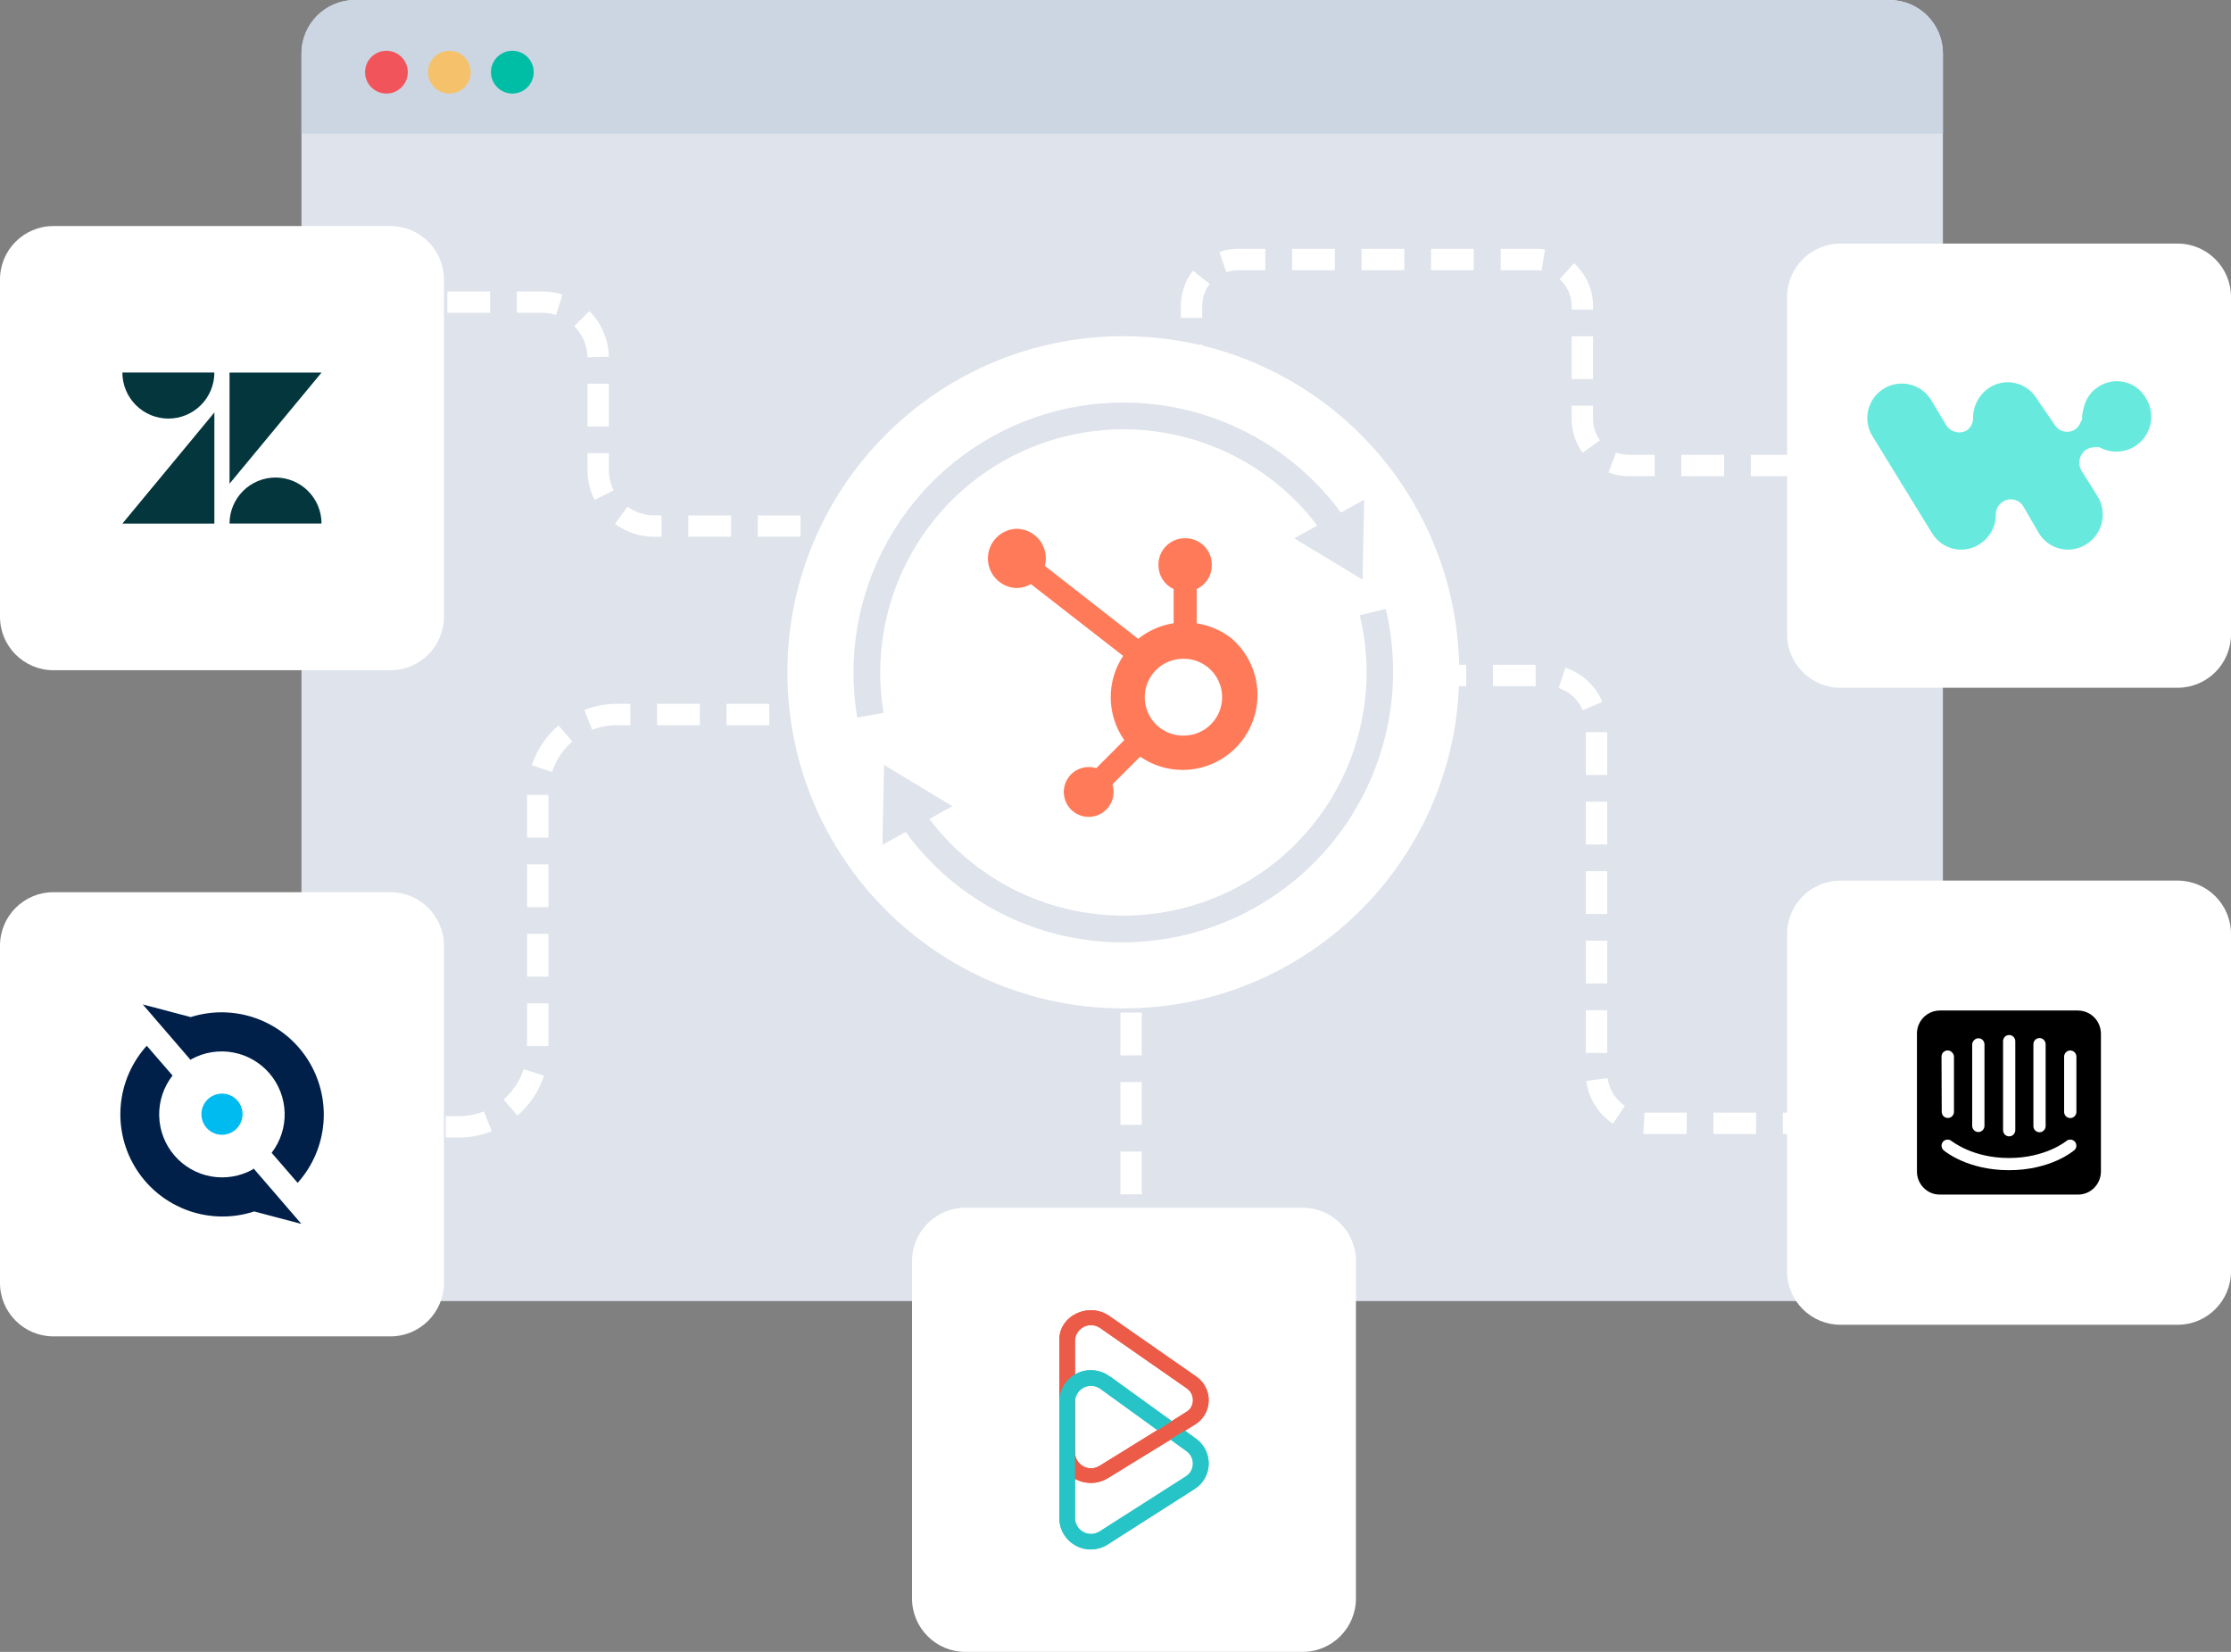 <svg width="570" height="422" viewBox="0 0 570 422" fill="none" xmlns="http://www.w3.org/2000/svg">
<rect x="0" y="0" width="570" height="422" fill="#808080" stroke="none"/>
<g clip-path="url(#clip0)">
<path d="M482.748 0H90.678C83.14 0 77.03 6.113 77.03 13.655V318.729C77.03 326.27 83.14 332.384 90.678 332.384H482.748C490.285 332.384 496.396 326.27 496.396 318.729V13.655C496.396 6.113 490.285 0 482.748 0Z" fill="#DFE3EB"/>
<path d="M90.678 0H482.748C486.367 0 489.839 1.439 492.398 3.999C494.958 6.56 496.396 10.033 496.396 13.655V34.137H77.03V13.655C77.03 10.033 78.468 6.56 81.027 3.999C83.587 1.439 87.058 0 90.678 0V0Z" fill="#CBD6E2"/>
<path d="M98.73 23.896C101.745 23.896 104.19 21.451 104.19 18.435C104.19 15.418 101.745 12.973 98.73 12.973C95.715 12.973 93.271 15.418 93.271 18.435C93.271 21.451 95.715 23.896 98.73 23.896Z" fill="#F2545B"/>
<path d="M114.808 23.896C117.823 23.896 120.267 21.451 120.267 18.435C120.267 15.418 117.823 12.973 114.808 12.973C111.793 12.973 109.349 15.418 109.349 18.435C109.349 21.451 111.793 23.896 114.808 23.896Z" fill="#F5C26B"/>
<path d="M130.899 23.896C133.914 23.896 136.358 21.451 136.358 18.435C136.358 15.418 133.914 12.973 130.899 12.973C127.884 12.973 125.44 15.418 125.44 18.435C125.44 21.451 127.884 23.896 130.899 23.896Z" fill="#00BDA5"/>
<path d="M167.176 137.123C163.552 137.135 160.021 135.982 157.103 133.832L160.324 129.435C162.304 130.885 164.695 131.665 167.148 131.661H169.018V137.123H167.176ZM266.302 137.123H264.582V131.661H266.302V137.123ZM257.758 137.123H246.84V131.661H257.758V137.123ZM240.016 137.123H229.097V131.661H240.016V137.123ZM222.273 137.123H211.355V131.661H222.273V137.123ZM204.531 137.123H193.612V131.661H204.531V137.123ZM186.788 137.123H175.87V131.661H186.788V137.123ZM151.904 127.701C150.715 125.322 150.098 122.699 150.102 120.04V115.78H155.561V120.04C155.554 121.847 155.975 123.63 156.79 125.243L151.904 127.701ZM155.561 108.953H150.102V98.029H155.561V108.953ZM150.102 91.27C150.04 88.287 148.827 85.445 146.717 83.337L150.58 79.472C153.685 82.574 155.47 86.758 155.561 91.147L150.102 91.27ZM142.05 80.469C140.898 80.098 139.697 79.91 138.487 79.909H132.046V74.447H138.487C140.262 74.444 142.026 74.72 143.715 75.266L142.05 80.469ZM125.221 79.909H114.303V74.447H125.221V79.909ZM107.479 79.909H96.56V74.447H107.479V79.909Z" fill="white"/>
<path d="M291.715 340.604H286.255V329.68H291.715V340.604ZM291.715 322.853H286.255V311.929H291.715V322.853ZM291.715 305.102H286.255V294.178H291.715V305.102ZM291.715 287.35H286.255V276.427H291.715V287.35ZM291.715 269.599H286.255V258.675H291.715V269.599ZM291.715 251.848H286.255V240.924H291.715V251.848ZM291.715 234.097H286.255V227.27H291.715V234.097Z" fill="white"/>
<path d="M307.151 132.574H301.692V123.534H307.151V132.574ZM475.978 121.65H465.06V116.188H475.978V121.65ZM458.235 121.65H447.317V116.188H458.235V121.65ZM440.493 121.65H429.574V116.188H440.493V121.65ZM422.75 121.65H416.158C414.381 121.649 412.62 121.325 410.958 120.694L412.896 115.587C413.938 115.985 415.044 116.188 416.158 116.188H422.75V121.65ZM307.151 116.666H301.692V105.742H307.151V116.666ZM404.366 115.683C402.526 113.172 401.536 110.139 401.541 107.026V103.626H407V107.012C406.988 108.976 407.61 110.892 408.775 112.474L404.366 115.683ZM307.151 98.956H301.692V88.032H307.151V98.956ZM407 96.839H401.541V85.915H407V96.839ZM307.151 81.204H301.692V78.173C301.683 74.906 302.775 71.732 304.79 69.161L309.089 72.534C307.825 74.141 307.142 76.128 307.151 78.173V81.204ZM407 79.088H401.541V78.173C401.54 76.884 401.266 75.61 400.74 74.434C400.213 73.257 399.444 72.205 398.484 71.346L402.128 67.249C403.663 68.624 404.891 70.308 405.73 72.191C406.57 74.073 407.003 76.112 407 78.173V79.088ZM313.32 69.53L311.532 64.368C313.068 63.834 314.683 63.561 316.309 63.562H323.269V69.024H316.309C315.301 69.018 314.299 69.184 313.347 69.516L313.32 69.53ZM393.844 69.134C393.392 69.067 392.936 69.03 392.479 69.024H383.416V63.562H392.479C393.238 63.561 393.995 63.62 394.744 63.74L393.844 69.134ZM376.524 69.024H365.606V63.562H376.524V69.024ZM358.782 69.024H347.863V63.562H358.782V69.024ZM341.039 69.024H330.121V63.562H341.039V69.024Z" fill="white"/>
<path d="M117.169 290.601H113.88V285.139H117.169C119.378 285.142 121.568 284.73 123.625 283.924L125.631 288.99C122.939 290.063 120.067 290.61 117.169 290.601ZM107.056 290.601H96.137V285.139H107.056V290.601ZM89.313 290.601H78.395V285.139H89.313V290.601ZM132.209 284.989L128.633 280.893C131.026 278.816 132.813 276.132 133.806 273.123L138.992 274.816C137.697 278.761 135.352 282.278 132.209 284.989ZM140.125 267.238H134.666V256.314H140.125V267.238ZM140.125 249.487H134.666V238.563H140.125V249.487ZM140.125 231.736H134.666V220.812H140.125V231.736ZM140.125 213.985H134.666V203.061H140.125V213.985ZM141.04 197.217L135.853 195.482C137.173 191.543 139.531 188.034 142.677 185.323L146.226 189.42C143.818 191.491 142.024 194.183 141.04 197.203V197.217ZM151.289 186.457L149.31 181.363C151.959 180.328 154.779 179.8 157.622 179.807H161.048V185.269H157.622C155.456 185.259 153.308 185.658 151.289 186.443V186.457ZM244.506 185.269H238.842V179.807H244.506V185.269ZM232.018 185.269H221.099V179.807H232.018V185.269ZM214.275 185.269H203.357V179.807H214.275V185.269ZM196.533 185.269H185.614V179.807H196.533V185.269ZM178.79 185.269H167.872V179.807H178.79V185.269Z" fill="white"/>
<path d="M484.153 289.699H473.235V284.237H484.153V289.699ZM466.411 289.699H455.492V284.237H466.411V289.699ZM448.668 289.699H437.75V284.237H448.668V289.699ZM430.926 289.699H420.744H419.843L420.171 284.237H420.744H430.926V289.699ZM412.091 287.064C410.242 285.834 408.677 284.223 407.5 282.339C406.323 280.455 405.562 278.342 405.267 276.14L410.726 275.416C410.917 276.844 411.411 278.215 412.173 279.437C412.936 280.659 413.95 281.704 415.148 282.503L412.091 287.064ZM410.631 268.985H405.172V258.061H410.631V268.985ZM410.631 251.234H405.172V240.31H410.631V251.234ZM410.631 233.483H405.172V222.559H410.631V233.483ZM410.631 215.731H405.172V204.808H410.631V215.731ZM410.631 197.98H405.172V187.057H410.631V197.98ZM404.366 181.431C403.805 180.107 402.968 178.918 401.912 177.943C400.855 176.968 399.603 176.23 398.238 175.778L399.944 170.589C402.048 171.285 403.978 172.422 405.607 173.924C407.236 175.426 408.525 177.26 409.389 179.301L404.366 181.431ZM392.342 175.286H381.424V169.824H392.342V175.286ZM374.6 175.286H363.681V169.824H374.6V175.286ZM356.857 175.286H347.986V169.824H356.857V175.286Z" fill="white"/>
<path d="M286.993 257.611C334.389 257.611 372.812 219.169 372.812 171.75C372.812 124.33 334.389 85.889 286.993 85.889C239.596 85.889 201.173 124.33 201.173 171.75C201.173 219.169 239.596 257.611 286.993 257.611Z" fill="white"/>
<path d="M99.768 227.926H13.648C6.11 227.926 0 234.039 0 241.581V327.742C0 335.283 6.11 341.397 13.648 341.397H99.768C107.305 341.397 113.416 335.283 113.416 327.742V241.581C113.416 234.039 107.305 227.926 99.768 227.926Z" fill="white"/>
<path fill-rule="evenodd" clip-rule="evenodd" d="M64.597 298.684L64.815 298.533L77.003 312.666L64.951 309.484C59.483 311.273 53.577 311.203 48.152 309.285C42.727 307.368 38.087 303.711 34.955 298.882C31.823 294.054 30.373 288.325 30.832 282.587C31.291 276.849 33.632 271.424 37.491 267.155L44.084 274.76C41.792 277.69 40.586 281.324 40.669 285.043C40.753 288.762 42.121 292.337 44.541 295.161C46.962 297.985 50.285 299.883 53.946 300.533C57.607 301.182 61.38 300.543 64.624 298.725L64.597 298.684ZM48.669 259.849C54.13 258.103 60.014 258.204 65.412 260.136C70.81 262.069 75.422 265.725 78.537 270.54C81.651 275.356 83.095 281.063 82.645 286.781C82.195 292.499 79.877 297.91 76.047 302.179L69.401 294.505C71.649 291.577 72.823 287.965 72.725 284.274C72.628 280.583 71.265 277.037 68.866 274.232C66.466 271.426 63.176 269.531 59.546 268.864C55.916 268.197 52.168 268.799 48.928 270.568L48.669 270.746L36.481 256.6L48.765 259.836L48.669 259.849Z" fill="#00204A"/>
<path d="M61.962 285.001C61.863 286.394 61.215 287.691 60.161 288.606C59.377 289.29 58.408 289.725 57.377 289.857C56.346 289.99 55.299 289.813 54.368 289.349C53.437 288.886 52.665 288.157 52.148 287.254C51.632 286.351 51.395 285.315 51.467 284.278C51.514 283.588 51.697 282.915 52.005 282.296C52.312 281.677 52.739 281.125 53.26 280.671C53.781 280.217 54.386 279.871 55.041 279.651C55.696 279.431 56.387 279.342 57.076 279.389C57.766 279.437 58.439 279.62 59.057 279.928C59.676 280.235 60.227 280.662 60.681 281.183C61.135 281.704 61.482 282.31 61.701 282.965C61.921 283.62 62.01 284.312 61.962 285.001Z" fill="#00BBF0"/>
<path d="M332.782 308.529H246.662C239.125 308.529 233.014 314.643 233.014 322.184V408.345C233.014 415.887 239.125 422 246.662 422H332.782C340.32 422 346.43 415.887 346.43 408.345V322.184C346.43 314.643 340.32 308.529 332.782 308.529Z" fill="white"/>
<path fill-rule="evenodd" clip-rule="evenodd" d="M281.069 339.253L283.458 336.208L305.554 351.611C306.587 352.299 307.427 353.239 307.996 354.342C308.565 355.445 308.843 356.675 308.805 357.916C308.767 359.157 308.413 360.367 307.777 361.434C307.142 362.5 306.245 363.386 305.172 364.009L283.076 377.596C277.725 380.873 270.642 377.268 270.642 371.26V342.284C270.642 336.072 278.149 332.521 283.458 336.208L281.069 339.253ZM274.655 371.26V342.284C274.713 341.567 274.96 340.878 275.369 340.287C275.779 339.695 276.336 339.222 276.987 338.915C277.637 338.608 278.357 338.477 279.073 338.536C279.79 338.596 280.478 338.843 281.069 339.253L303.166 354.642C303.68 354.987 304.099 355.458 304.382 356.009C304.665 356.56 304.804 357.175 304.785 357.795C304.766 358.414 304.59 359.019 304.273 359.552C303.956 360.085 303.509 360.528 302.974 360.841L280.878 374.496C280.276 374.865 279.589 375.071 278.884 375.096C278.179 375.121 277.479 374.962 276.853 374.637C276.227 374.311 275.695 373.829 275.31 373.237C274.925 372.646 274.699 371.965 274.655 371.26Z" fill="#EC5B47"/>
<path fill-rule="evenodd" clip-rule="evenodd" d="M281.069 354.695L283.458 351.541L305.554 367.53C306.592 368.269 307.432 369.252 307.999 370.393C308.567 371.534 308.844 372.797 308.806 374.071C308.768 375.345 308.417 376.589 307.783 377.695C307.149 378.8 306.252 379.732 305.172 380.407L283.076 394.512C281.874 395.297 280.485 395.746 279.052 395.813C277.619 395.88 276.194 395.561 274.926 394.891C273.657 394.221 272.591 393.223 271.838 392.002C271.084 390.78 270.672 389.379 270.642 387.944V357.904C270.676 356.431 271.113 354.995 271.906 353.754C272.698 352.512 273.816 351.511 275.137 350.861C276.459 350.21 277.933 349.935 279.4 350.064C280.867 350.194 282.271 350.723 283.458 351.595L281.069 354.695ZM274.655 387.944V357.904C274.693 357.176 274.925 356.472 275.326 355.864C275.728 355.256 276.284 354.766 276.937 354.445C277.591 354.123 278.318 353.982 279.045 354.036C279.771 354.089 280.47 354.336 281.069 354.75L303.166 370.739C303.682 371.11 304.099 371.601 304.381 372.171C304.662 372.741 304.8 373.371 304.781 374.006C304.762 374.641 304.588 375.262 304.273 375.814C303.958 376.366 303.512 376.832 302.974 377.171L280.878 391.276C280.269 391.648 279.574 391.854 278.861 391.874C278.149 391.894 277.443 391.727 276.814 391.391C276.185 391.054 275.655 390.559 275.277 389.955C274.898 389.35 274.683 388.657 274.655 387.944Z" fill="#27C4C7"/>
<path d="M292.165 371.915L293.148 367.027L303.903 360.199L304.885 364.118L292.165 371.915Z" fill="#EC5B47"/>
<path fill-rule="evenodd" clip-rule="evenodd" d="M281.069 339.253L283.458 336.208L305.554 351.611C306.587 352.299 307.427 353.239 307.996 354.342C308.565 355.445 308.843 356.675 308.805 357.916C308.767 359.157 308.413 360.367 307.777 361.434C307.142 362.5 306.245 363.386 305.172 364.009L283.076 377.596C277.725 380.873 270.642 377.268 270.642 371.26V342.284C270.642 336.072 278.149 332.521 283.458 336.208L281.069 339.253ZM274.655 371.26V342.284C274.713 341.567 274.96 340.878 275.369 340.287C275.779 339.695 276.336 339.222 276.987 338.915C277.637 338.608 278.357 338.477 279.073 338.536C279.79 338.596 280.478 338.843 281.069 339.253L303.166 354.642C303.68 354.987 304.099 355.458 304.382 356.009C304.665 356.56 304.804 357.175 304.785 357.795C304.766 358.414 304.59 359.019 304.273 359.552C303.956 360.085 303.509 360.528 302.974 360.841L280.878 374.496C280.276 374.865 279.589 375.071 278.884 375.096C278.179 375.121 277.479 374.962 276.853 374.637C276.227 374.311 275.695 373.829 275.31 373.237C274.925 372.646 274.699 371.965 274.655 371.26Z" fill="#EC5B47"/>
<path fill-rule="evenodd" clip-rule="evenodd" d="M281.069 354.695L283.458 351.541L305.554 367.53C306.592 368.269 307.432 369.252 307.999 370.393C308.567 371.534 308.844 372.797 308.806 374.071C308.768 375.345 308.417 376.589 307.783 377.695C307.149 378.8 306.252 379.732 305.172 380.407L283.076 394.512C281.874 395.297 280.485 395.746 279.052 395.813C277.619 395.88 276.194 395.561 274.926 394.891C273.657 394.221 272.591 393.223 271.838 392.002C271.084 390.78 270.672 389.379 270.642 387.944V357.904C270.676 356.431 271.113 354.995 271.906 353.754C272.698 352.512 273.816 351.511 275.137 350.861C276.459 350.21 277.933 349.935 279.4 350.064C280.867 350.194 282.271 350.723 283.458 351.595L281.069 354.695ZM274.655 387.944V357.904C274.693 357.176 274.925 356.472 275.326 355.864C275.728 355.256 276.284 354.766 276.937 354.445C277.591 354.123 278.318 353.982 279.045 354.036C279.771 354.089 280.47 354.336 281.069 354.75L303.166 370.739C303.682 371.11 304.099 371.601 304.381 372.171C304.662 372.741 304.8 373.371 304.781 374.006C304.762 374.641 304.588 375.262 304.273 375.814C303.958 376.366 303.512 376.832 302.974 377.171L280.878 391.276C280.269 391.648 279.574 391.854 278.861 391.874C278.149 391.894 277.443 391.727 276.814 391.391C276.185 391.054 275.655 390.559 275.277 389.955C274.898 389.35 274.683 388.657 274.655 387.944Z" fill="#27C4C7"/>
<path d="M292.165 371.915L293.148 367.027L303.903 360.199L304.885 364.118L292.165 371.915Z" fill="#EC5B47"/>
<path d="M99.768 57.746H13.648C6.11 57.746 0 63.859 0 71.401V157.562C0 165.104 6.11 171.217 13.648 171.217H99.768C107.305 171.217 113.416 165.104 113.416 157.562V71.401C113.416 63.859 107.305 57.746 99.768 57.746Z" fill="white"/>
<path d="M54.77 105.373V133.761H31.268L54.77 105.373Z" fill="#03363D"/>
<path d="M54.77 95.174C54.77 98.292 53.532 101.282 51.328 103.487C49.124 105.692 46.136 106.931 43.019 106.931C39.902 106.931 36.913 105.692 34.71 103.487C32.506 101.282 31.268 98.292 31.268 95.174H54.77Z" fill="#03363D"/>
<path d="M58.646 133.749C58.646 130.631 59.884 127.641 62.088 125.436C64.292 123.231 67.281 121.992 70.397 121.992C73.514 121.992 76.503 123.231 78.706 125.436C80.91 127.641 82.148 130.631 82.148 133.749H58.646Z" fill="#03363D"/>
<path d="M58.646 123.562V95.188H82.148L58.646 123.562Z" fill="#03363D"/>
<path d="M556.352 224.963H470.232C462.695 224.963 456.584 231.076 456.584 238.618V324.779C456.584 332.32 462.695 338.434 470.232 338.434H556.352C563.89 338.434 570 332.32 570 324.779V238.618C570 231.076 563.89 224.963 556.352 224.963Z" fill="white"/>
<path d="M530.502 284.059C530.499 284.475 530.332 284.872 530.039 285.166C529.745 285.46 529.348 285.626 528.933 285.63C528.727 285.629 528.523 285.588 528.334 285.508C528.144 285.429 527.972 285.312 527.827 285.165C527.535 284.871 527.368 284.474 527.363 284.059V269.927C527.368 269.512 527.535 269.115 527.827 268.821C527.972 268.674 528.144 268.557 528.334 268.478C528.523 268.398 528.727 268.357 528.933 268.356C529.348 268.36 529.745 268.527 530.039 268.82C530.332 269.114 530.499 269.511 530.502 269.927V284.059ZM529.956 293.836C529.752 294.041 523.938 298.943 513.278 298.943C502.619 298.943 496.832 294.068 496.587 293.864C496.435 293.729 496.31 293.567 496.218 293.386C496.123 293.204 496.067 293.004 496.054 292.798C496.037 292.596 496.061 292.391 496.123 292.198C496.185 292.004 496.282 291.824 496.409 291.665C496.543 291.51 496.705 291.383 496.888 291.292C497.071 291.201 497.27 291.146 497.474 291.133C497.678 291.113 497.884 291.136 498.078 291.2C498.273 291.263 498.453 291.366 498.607 291.501C498.702 291.501 503.889 295.83 513.265 295.83C522.641 295.83 527.855 291.542 527.909 291.501C528.229 291.233 528.64 291.101 529.056 291.133C529.259 291.146 529.459 291.201 529.641 291.292C529.824 291.383 529.987 291.51 530.12 291.665C530.382 291.983 530.514 292.388 530.489 292.798C530.457 293.202 530.271 293.579 529.97 293.85L529.956 293.836ZM496.041 269.927C496.038 269.608 496.132 269.297 496.311 269.034C496.491 268.77 496.746 268.569 497.044 268.456C497.342 268.342 497.667 268.323 497.975 268.401C498.284 268.478 498.562 268.649 498.77 268.889C499.042 269.168 499.202 269.537 499.221 269.927V284.032C499.219 284.452 499.053 284.854 498.757 285.152C498.611 285.296 498.439 285.41 498.249 285.487C498.059 285.565 497.856 285.604 497.651 285.602C497.239 285.599 496.843 285.438 496.546 285.152C496.259 284.85 496.098 284.449 496.095 284.032L496.041 269.927ZM503.875 266.773C503.887 266.564 503.941 266.361 504.032 266.173C504.123 265.986 504.251 265.818 504.407 265.68C504.693 265.399 505.078 265.242 505.479 265.242C505.879 265.242 506.264 265.399 506.55 265.68C506.824 265.959 506.989 266.327 507.014 266.718V287.623C507.009 288.038 506.842 288.435 506.55 288.729C506.405 288.876 506.233 288.993 506.044 289.072C505.854 289.152 505.65 289.193 505.444 289.194C505.029 289.19 504.632 289.023 504.339 288.73C504.045 288.436 503.878 288.039 503.875 287.623V266.773ZM511.763 265.981C511.764 265.567 511.925 265.17 512.214 264.874C512.358 264.728 512.53 264.611 512.72 264.532C512.91 264.452 513.114 264.411 513.319 264.41C513.525 264.408 513.73 264.448 513.92 264.528C514.11 264.608 514.282 264.726 514.425 264.874C514.572 265.019 514.689 265.191 514.769 265.381C514.848 265.571 514.889 265.775 514.889 265.981V288.716C514.89 288.924 514.849 289.13 514.769 289.322C514.69 289.514 514.572 289.689 514.425 289.835C514.282 289.984 514.11 290.102 513.92 290.182C513.73 290.261 513.525 290.302 513.319 290.3C513.114 290.299 512.91 290.258 512.72 290.178C512.53 290.099 512.358 289.982 512.214 289.835C511.924 289.535 511.763 289.133 511.763 288.716V265.981ZM519.516 266.773C519.515 266.355 519.677 265.954 519.966 265.653C520.11 265.506 520.282 265.39 520.472 265.31C520.662 265.23 520.866 265.189 521.072 265.189C521.278 265.187 521.482 265.227 521.672 265.307C521.862 265.386 522.034 265.504 522.177 265.653C522.325 265.799 522.442 265.974 522.521 266.166C522.601 266.358 522.642 266.564 522.641 266.773V287.678C522.641 287.884 522.601 288.088 522.521 288.278C522.441 288.468 522.324 288.64 522.177 288.784C522.034 288.933 521.862 289.05 521.672 289.13C521.482 289.21 521.278 289.25 521.072 289.248C520.866 289.248 520.662 289.207 520.472 289.127C520.282 289.047 520.11 288.931 519.966 288.784C519.677 288.488 519.516 288.091 519.516 287.678V266.773ZM530.925 258.143H495.672C494.506 258.135 493.364 258.475 492.391 259.119C491.419 259.764 490.661 260.684 490.213 261.761C489.915 262.48 489.762 263.25 489.763 264.028V299.298C489.761 300.072 489.914 300.838 490.213 301.551C490.511 302.267 490.947 302.916 491.496 303.463C492.04 304.009 492.684 304.445 493.393 304.746C494.103 305.036 494.864 305.18 495.631 305.17H530.885C531.651 305.18 532.413 305.036 533.123 304.746C533.831 304.45 534.476 304.019 535.02 303.476C536.109 302.388 536.735 300.92 536.767 299.38V264.042C536.758 263.268 536.6 262.503 536.303 261.789C536.015 261.071 535.583 260.42 535.034 259.877C533.947 258.789 532.476 258.171 530.939 258.156" fill="black"/>
<path d="M556.352 62.225H470.232C462.695 62.225 456.584 68.338 456.584 75.879V162.041C456.584 169.582 462.695 175.696 470.232 175.696H556.352C563.89 175.696 570 169.582 570 162.041V75.879C570 68.338 563.89 62.225 556.352 62.225Z" fill="white"/>
<path fill-rule="evenodd" clip-rule="evenodd" d="M548.259 101.714C549.296 103.365 549.763 105.311 549.59 107.253C549.417 109.195 548.612 111.026 547.299 112.467C545.986 113.908 544.237 114.878 542.32 115.23C540.403 115.581 538.423 115.294 536.685 114.413C536.4 114.251 536.068 114.188 535.743 114.236C535.169 114.215 534.595 114.275 534.037 114.413C533.655 114.604 533.464 114.604 533.082 114.796C532.238 115.355 531.632 116.208 531.38 117.189C531.128 118.17 531.248 119.21 531.717 120.107L535.893 126.743C537.138 128.753 537.536 131.174 537.002 133.477C536.467 135.78 535.043 137.777 533.041 139.033C532.064 139.663 530.969 140.09 529.824 140.288C528.678 140.486 527.504 140.452 526.372 140.187C525.24 139.922 524.173 139.432 523.234 138.745C522.295 138.059 521.504 137.191 520.908 136.193L516.936 129.365C516.673 128.93 516.323 128.553 515.909 128.258C515.494 127.963 515.024 127.756 514.526 127.65C514.029 127.544 513.515 127.541 513.017 127.641C512.518 127.741 512.045 127.942 511.627 128.232C511.088 128.575 510.647 129.052 510.348 129.617C510.049 130.182 509.902 130.815 509.921 131.454C509.919 132.967 509.535 134.455 508.805 135.78C508.075 137.105 507.022 138.223 505.745 139.033C504.767 139.663 503.673 140.09 502.528 140.288C501.382 140.486 500.208 140.452 499.076 140.187C497.944 139.922 496.877 139.432 495.938 138.745C494.999 138.059 494.208 137.191 493.611 136.193L478.489 111.573C477.222 109.61 476.787 107.224 477.278 104.94C477.77 102.656 479.148 100.66 481.11 99.393C483.072 98.125 485.456 97.69 487.74 98.181C490.023 98.673 492.017 100.052 493.284 102.015L497.269 108.665C497.801 109.487 498.619 110.082 499.565 110.335C500.511 110.587 501.517 110.479 502.387 110.03C502.923 109.683 503.361 109.205 503.659 108.641C503.958 108.077 504.107 107.446 504.093 106.807C504.089 105.265 504.468 103.746 505.197 102.387C505.926 101.028 506.982 99.873 508.27 99.024C509.248 98.397 510.343 97.972 511.489 97.776C512.635 97.58 513.808 97.616 514.94 97.882C516.071 98.148 517.138 98.639 518.077 99.326C519.015 100.012 519.806 100.88 520.403 101.878L524.948 108.514C525.211 108.95 525.561 109.326 525.975 109.621C526.389 109.916 526.86 110.123 527.357 110.229C527.855 110.335 528.368 110.339 528.867 110.239C529.366 110.139 529.839 109.937 530.257 109.648C530.734 109.286 531.122 108.818 531.389 108.282C531.538 107.884 531.73 107.504 531.963 107.149V106.384C532.345 102.97 533.478 100.499 536.139 98.792C537.115 98.148 538.213 97.712 539.364 97.51C540.516 97.309 541.696 97.346 542.833 97.62C543.969 97.894 545.037 98.399 545.971 99.103C546.904 99.808 547.683 100.696 548.259 101.714Z" fill="#67EADD"/>
<path d="M305.745 159.214V150.489C306.898 149.949 307.873 149.093 308.557 148.019C309.241 146.945 309.606 145.699 309.608 144.426V144.235C309.608 142.452 308.901 140.741 307.642 139.479C306.383 138.217 304.675 137.507 302.893 137.503H302.688C300.906 137.507 299.198 138.217 297.939 139.479C296.68 140.741 295.973 142.452 295.973 144.235V144.426C295.978 145.7 296.345 146.947 297.031 148.02C297.718 149.094 298.695 149.95 299.849 150.489V159.214C296.535 159.726 293.415 161.101 290.8 163.201L266.944 144.562C267.244 143.445 267.282 142.274 267.056 141.14C266.83 140.005 266.346 138.938 265.641 138.022C264.936 137.105 264.029 136.363 262.991 135.854C261.953 135.345 260.812 135.082 259.655 135.086C257.704 135.169 255.86 136.003 254.508 137.414C253.157 138.825 252.402 140.703 252.402 142.658C252.402 144.612 253.157 146.49 254.508 147.901C255.86 149.312 257.704 150.146 259.655 150.229C260.965 150.226 262.25 149.877 263.381 149.219L286.952 167.557C284.834 170.758 283.729 174.523 283.781 178.361C283.832 182.199 285.037 185.933 287.238 189.077L280.073 196.246C279.496 196.056 278.892 195.96 278.285 195.959C276.938 195.93 275.616 196.331 274.511 197.102C273.406 197.874 272.574 198.976 272.136 200.251C271.698 201.526 271.676 202.907 272.073 204.196C272.47 205.484 273.266 206.613 274.346 207.42C275.426 208.226 276.733 208.669 278.081 208.683C279.428 208.698 280.746 208.284 281.843 207.501C282.94 206.719 283.76 205.607 284.186 204.328C284.611 203.049 284.619 201.667 284.208 200.383L291.305 193.296C295.339 196.086 300.291 197.217 305.135 196.455C309.98 195.693 314.346 193.097 317.33 189.204C320.315 185.312 321.689 180.42 321.168 175.541C320.648 170.663 318.273 166.171 314.535 162.996C311.966 161.027 308.943 159.736 305.745 159.241V159.214ZM302.797 187.916C301.489 187.985 300.181 187.792 298.949 187.347C297.717 186.902 296.586 186.215 295.624 185.326C294.661 184.437 293.886 183.364 293.345 182.171C292.803 180.978 292.506 179.688 292.471 178.378C292.435 177.069 292.662 175.765 293.138 174.544C293.614 173.323 294.33 172.21 295.242 171.27C296.155 170.33 297.247 169.583 298.453 169.072C299.659 168.561 300.955 168.296 302.265 168.294H302.797C305.335 168.389 307.737 169.464 309.498 171.294C311.26 173.123 312.244 175.565 312.244 178.105C312.244 180.646 311.26 183.087 309.498 184.917C307.737 186.746 305.335 187.821 302.797 187.916Z" fill="#FF7A59"/>
<path d="M219.011 183.316C216.392 167.78 219.165 151.815 226.87 138.074C234.574 124.333 246.746 113.643 261.364 107.781C275.981 101.919 292.163 101.237 307.221 105.849C322.279 110.462 335.306 120.09 344.137 133.135L338.487 136.958C330.53 125.214 318.798 116.546 305.238 112.393C291.679 108.239 277.107 108.849 263.942 114.122C250.777 119.394 239.81 129.013 232.861 141.38C225.912 153.748 223.4 168.121 225.74 182.114L219.011 183.316Z" fill="#DFE3EB"/>
<path d="M348.532 127.658L348.123 148.086L330.653 137.517L348.532 127.658Z" fill="#DFE3EB"/>
<path d="M286.733 240.733C275.486 240.73 264.412 237.955 254.491 232.653C244.57 227.352 236.106 219.688 229.848 210.338L235.498 206.514C243.647 218.596 255.78 227.429 269.776 231.471C283.773 235.512 298.744 234.505 312.074 228.626C325.404 222.746 336.246 212.368 342.705 199.304C349.165 186.24 350.831 171.321 347.413 157.152L354.06 155.555C356.47 165.719 356.549 176.297 354.291 186.496C352.033 196.695 347.497 206.25 341.022 214.445C334.547 222.64 326.302 229.262 316.905 233.815C307.507 238.368 297.202 240.733 286.761 240.733H286.733Z" fill="#DFE3EB"/>
<path d="M225.453 215.828L225.863 195.414L243.332 205.969L225.453 215.828Z" fill="#DFE3EB"/>
</g>
<defs>
<clipPath id="clip0">
<rect width="570" height="422" fill="white"/>
</clipPath>
</defs>
</svg>
